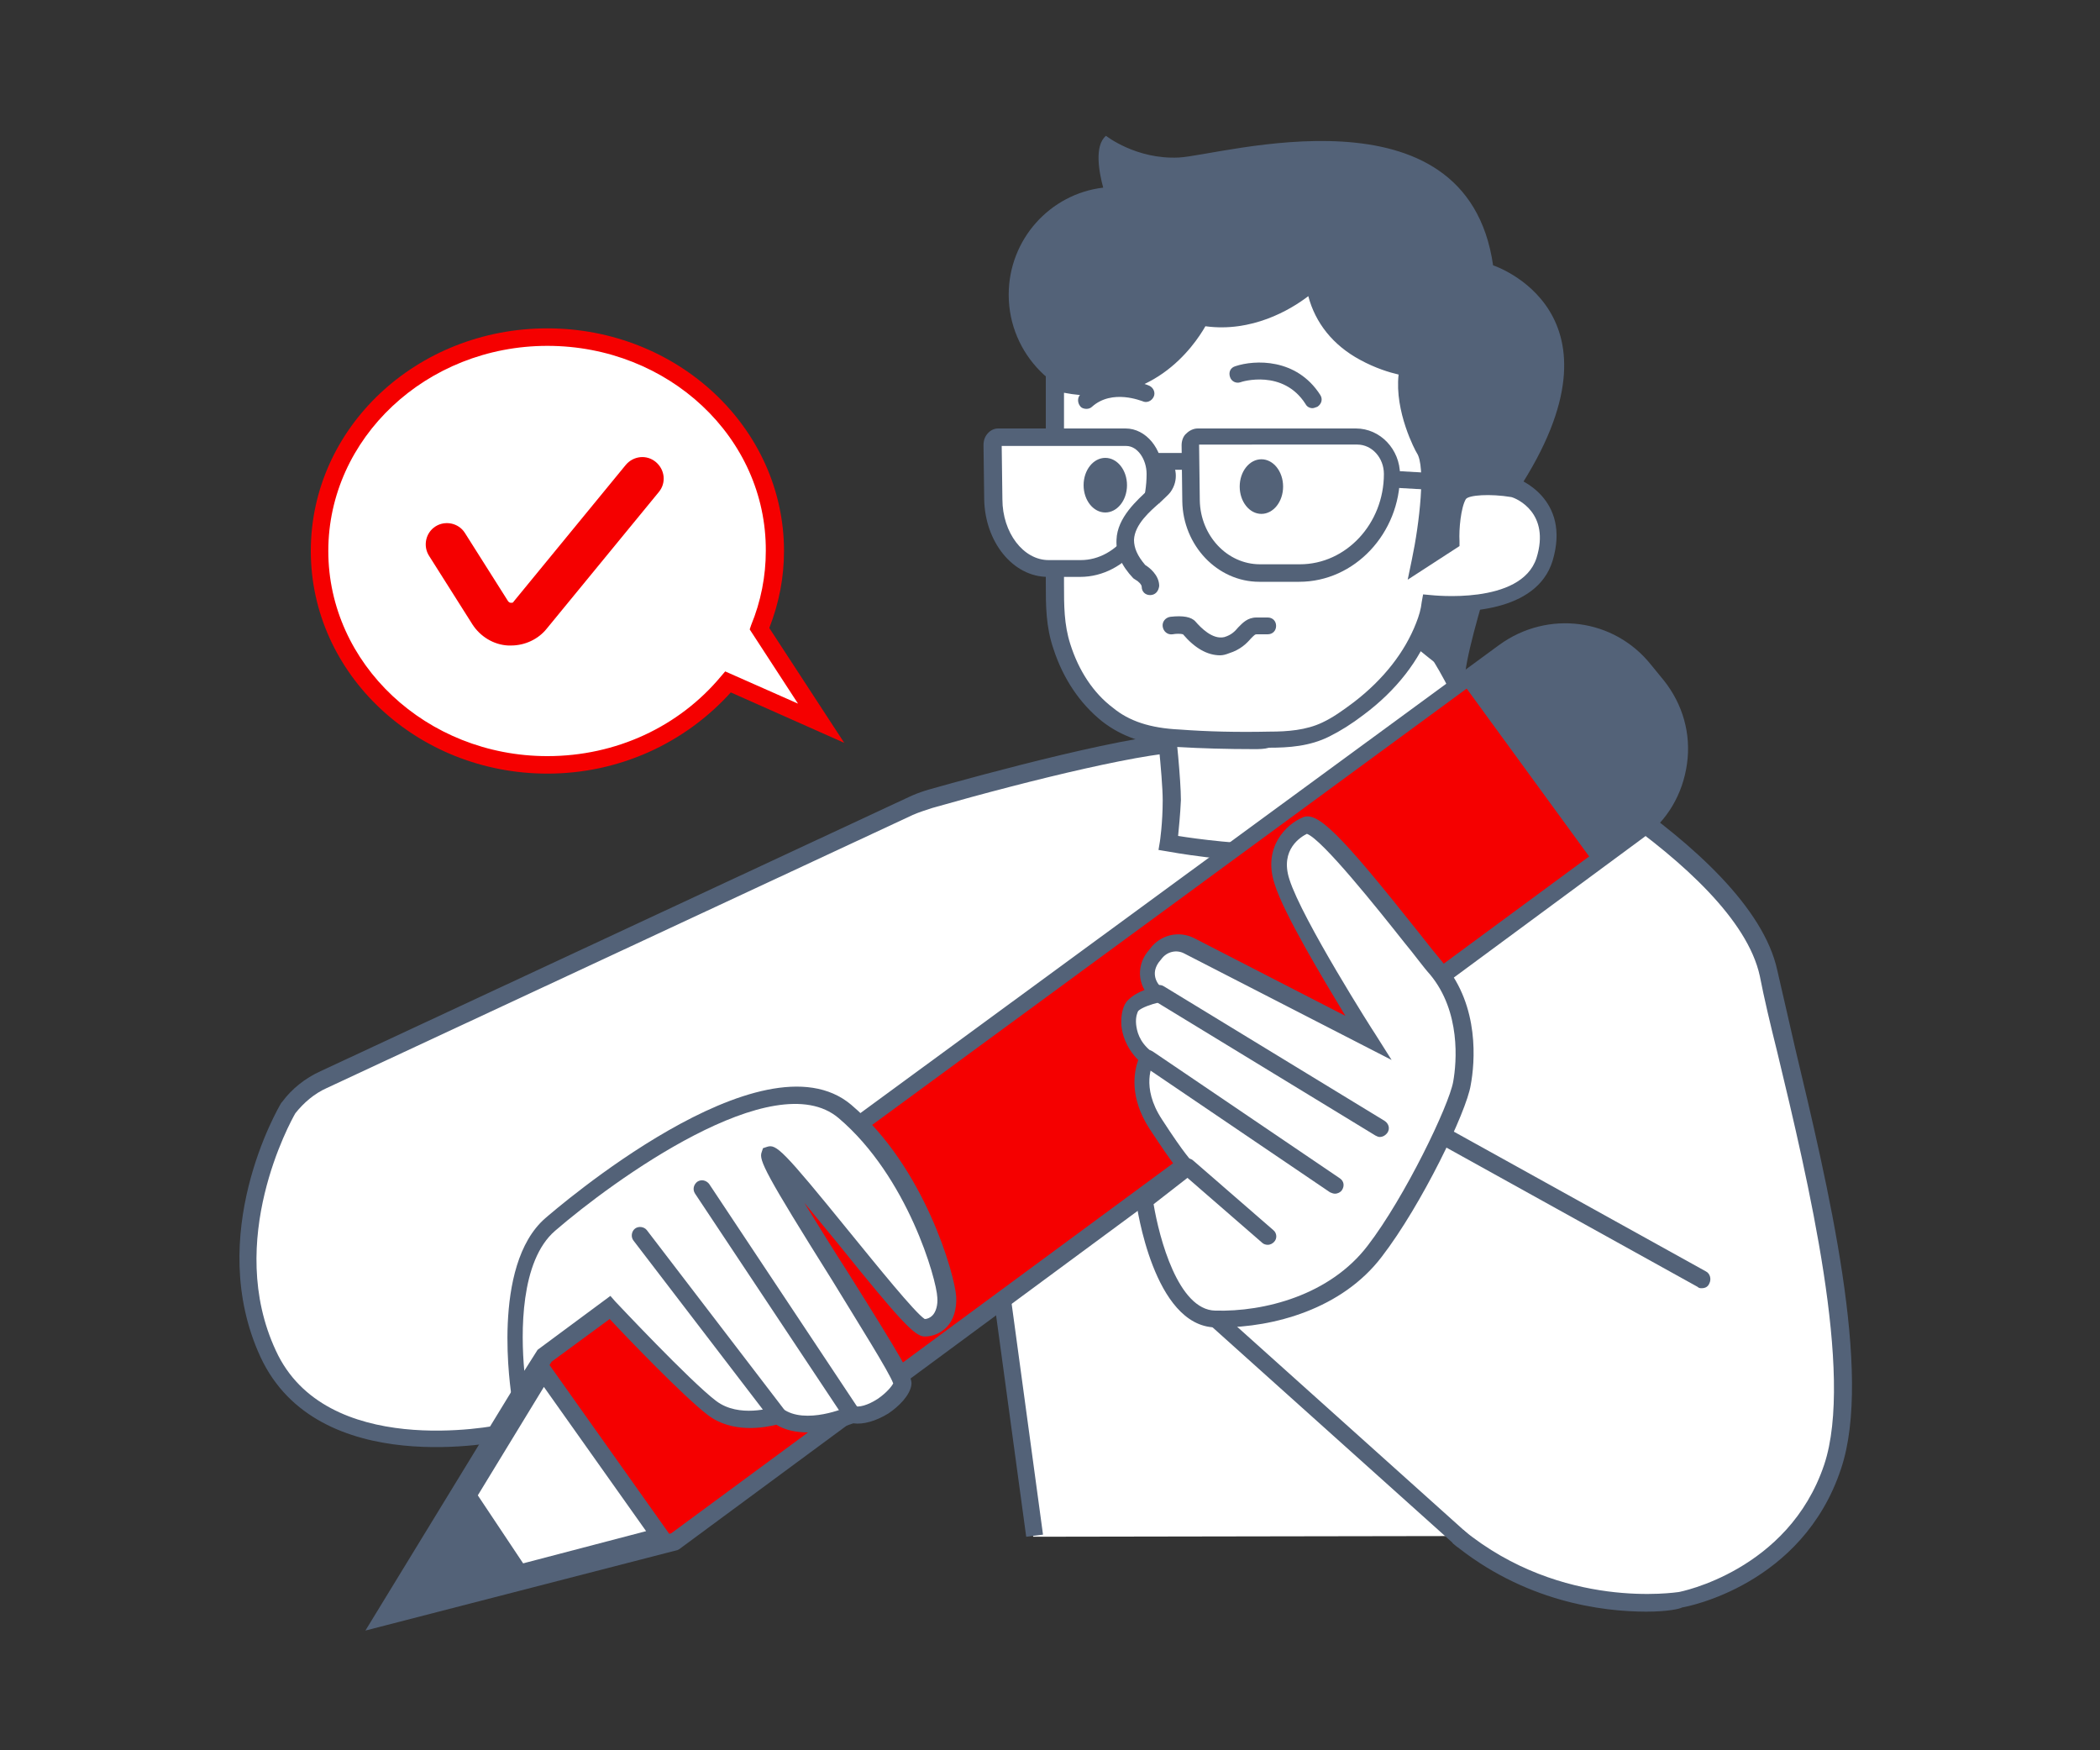 <?xml version="1.0" encoding="utf-8"?>
<!-- Generator: Adobe Illustrator 25.2.1, SVG Export Plug-In . SVG Version: 6.00 Build 0)  -->
<svg version="1.1" id="sv" xmlns="http://www.w3.org/2000/svg" xmlns:xlink="http://www.w3.org/1999/xlink" x="0px" y="0px"
	 viewBox="0 0 300 250" style="enable-background:new 0 0 300 250;" xml:space="preserve">
<rect x="0" y="0" width="300" height="250" fill="#333333" stroke="none"/>
<style type="text/css">
	.st0{fill:#FFFFFF;}
	.st1{fill:#536278;}
	.st2{fill:#F50000;}
	.st3{fill:none;stroke:#3D5FEA;stroke-miterlimit:10;}
</style>
<path class="st0" d="M208.3,219.4c14.8,12.1,31.8,9.2,31.8,9.2s16.3-2.9,21.7-19c5.4-16.1-5.4-52.8-9.2-70.5
	c-3.8-17.7-41.9-36.3-41.9-36.3s-32,3.8-40.3,3.4c-7.2-0.4-31.3,6.3-37.6,8.1c-1,0.3-2,0.7-3,1.1l-83.7,39c-2,0.9-3.7,2.3-5,4l0,0
	c0,0-10.7,18.1-2.9,35.1s34,11.2,34,11.2l69.8-26.4l5.6,41.2"/>
<path class="st1" d="M235.2,230.2c-6.3,0-17.5-1.4-27.7-9.8l1.5-1.9c14.2,11.6,30.6,8.9,30.8,8.9c0.1,0,15.7-3,20.8-18.2
	c4.3-12.9-2.3-40.6-6.7-58.9c-1-4-1.9-7.8-2.5-10.9c-3.5-16.1-37.2-33.4-40.9-35.3c-3.7,0.4-32.2,3.7-40.1,3.3
	c-5.5-0.3-22.8,3.9-37.2,8c-0.9,0.3-1.9,0.6-2.8,1l-83.7,39c-1.8,0.8-3.3,2.1-4.5,3.6c-0.7,1.2-10.1,18.2-2.8,33.9
	c7.1,15.5,31,10.9,32.6,10.5l71.2-26.9l5.8,42.7l-2.4,0.3l-5.4-39.7l-68.6,25.9c-1.1,0.2-27.2,5.8-35.4-11.9
	c-8-17.4,2.5-35.5,3-36.3l0.1-0.1c1.4-1.9,3.3-3.4,5.5-4.4l83.7-39c1-0.5,2.1-0.9,3.1-1.2c7.1-2,30.7-8.5,38-8.1
	c8.1,0.4,39.8-3.3,40.1-3.4l0.4,0l0.3,0.2c1.6,0.8,38.6,19,42.5,37.1c0.7,3.1,1.6,6.9,2.5,10.9c4.7,19.7,11.2,46.7,6.6,60.3
	c-5.5,16.6-22,19.7-22.7,19.8C240,229.8,238.2,230.2,235.2,230.2z"/>
<path class="st0" d="M166.3,101.3c0,0,1.1,9.5,1.1,13.1s-0.5,6.1-0.5,6.1s24.9,4.8,39-2.5c14.1-7.2-3.8-29.6-3.8-29.6L166.3,101.3z"
	/>
<path class="st1" d="M184.5,123.2c-9.3,0-17.2-1.5-17.8-1.6l-1.2-0.2l0.2-1.2c0,0,0.4-2.6,0.4-5.9c0-3.4-1.1-12.8-1.1-12.9l-0.1-1
	l37.5-13.5l0.5,0.7c0.5,0.6,11.4,14.3,9.3,24.2c-0.7,3.2-2.6,5.7-5.8,7.3C200.1,122.3,191.8,123.2,184.5,123.2z M168.3,119.4
	c5,0.8,25.2,3.5,37.1-2.5c2.5-1.3,4-3.1,4.5-5.6c1.6-7.6-6.1-18.6-8.2-21.5l-34,12.3c0.3,2.5,1,9.3,1,12.2
	C168.6,116.5,168.4,118.3,168.3,119.4z"/>
<path class="st2" d="M234,118.8l-6.2,4.6L96.4,220.2L54.8,231l22.8-37.3l131.3-96.2l6.1-4.4c6.3-4.6,15.2-3.4,20,2.7l1.8,2.2
	C241.9,104.5,240.6,113.9,234,118.8z"/>
<path class="st1" d="M52.2,232.9l24.5-40.1l0.2-0.1L214.2,92.1c6.9-5,16.4-3.8,21.7,2.9l1.8,2.2c2.7,3.4,3.9,7.6,3.3,11.9
	c-0.6,4.3-2.8,8.1-6.3,10.6l0,0L97,221.3l-0.2,0.1L52.2,232.9z M78.5,194.5L57.4,229l38.5-10l137.4-101.3c2.9-2.2,4.8-5.4,5.3-9
	c0.5-3.6-0.5-7.2-2.8-10.1l-1.8-2.2c-4.5-5.6-12.5-6.7-18.3-2.5l-6.1,4.4L78.5,194.5z"/>
<g>
	<polygon class="st0" points="77.7,195.9 94.4,219.5 75.8,224.3 57.4,229 	"/>
</g>
<g>
	<path class="st1" d="M77.7,198.1l14.6,20.6l-16.8,4.4l-15.5,4l8.8-14.4L77.7,198.1 M77.6,193.7l-10.8,17.7l-12,19.6l21.3-5.5
		l20.3-5.3L77.6,193.7L77.6,193.7z"/>
</g>
<g>
	<polygon class="st1" points="76.2,225.5 54.8,231 66.8,211.4 	"/>
</g>
<g>
	<path class="st1" d="M234,118.8l-6.2,4.6l-18.9-25.9l6.1-4.4c6.3-4.6,15.2-3.4,20,2.7l1.8,2.2C241.9,104.5,240.6,113.9,234,118.8z"
		/>
</g>
<path class="st0" d="M117.3,103.3l-8.8-13.5c1.4-3.4,2.2-7.2,2.2-11.1c0-16.9-14.6-30.5-32.5-30.5c-18,0-32.5,13.7-32.5,30.5
	c0,16.9,14.6,30.5,32.5,30.5c10.5,0,19.8-4.7,25.7-11.9L117.3,103.3z"/>
<path class="st2" d="M78.2,110.5c-18.6,0-33.8-14.2-33.8-31.8s15.1-31.8,33.8-31.8c18.6,0,33.8,14.2,33.8,31.8c0,3.8-0.7,7.4-2.1,11
	l10.7,16.4l-16.2-7.2C97.8,106.2,88.4,110.5,78.2,110.5z M78.2,49.4c-17.3,0-31.3,13.2-31.3,29.3s14,29.3,31.3,29.3
	c9.8,0,18.8-4.2,24.8-11.4l0.6-0.7l10.4,4.6l-6.9-10.6l0.2-0.6c1.4-3.4,2.1-7,2.1-10.6C109.5,62.5,95.5,49.4,78.2,49.4z"/>
<g>
	<path class="st2" d="M73,92.2c-0.1,0-0.3,0-0.4,0c-2.1-0.1-4-1.3-5.1-3l-6.2-9.8c-0.9-1.4-0.5-3.3,0.9-4.2c1.4-0.9,3.3-0.5,4.2,0.9
		l6.2,9.8c0.1,0.1,0.2,0.2,0.4,0.2c0.2,0,0.3,0,0.4-0.2l16-19.5c1.1-1.3,3-1.5,4.3-0.4c1.3,1.1,1.5,3,0.4,4.3l-16,19.5
		C76.9,91.3,75,92.2,73,92.2z"/>
</g>
<path class="st0" d="M186.5,117.9c0,0-5.2,2.2-3.3,8c1.9,5.9,12.4,22.3,12.4,22.3L170,135.1c-1.7-0.9-3.7-0.4-4.8,1.1l-0.4,0.5
	c-1.3,1.7-0.9,4.1,0.8,5.4v0c0,0-2.6,0.5-3.6,1.6c-1,1.1-1.3,5,2,7.5c0,0-2.4,3.9,1.2,9.4c3.6,5.6,4.6,6.3,4.6,6.3l-6.3,4.5
	c0,0,2.3,16.8,10.1,17s17.4-2.6,22.8-9.7c5.5-7.2,11.8-20.4,12.4-23.9c0.6-3.6,1-10.8-3.6-16.3C200.7,133,188.6,116.7,186.5,117.9z"
	/>
<path class="st1" d="M174.4,189.6c-0.3,0-0.5,0-0.8,0c-8.8-0.2-11.2-17.3-11.3-18l-0.1-0.7l5.8-4.2c-0.7-0.9-1.9-2.6-3.8-5.5
	c-2.9-4.5-2.2-8.1-1.6-9.8c-1.8-1.8-2.3-3.8-2.4-4.9c-0.1-1.5,0.2-3,1-3.7c0.6-0.6,1.5-1.1,2.3-1.4c-0.3-0.5-0.5-1.1-0.6-1.7
	c-0.2-1.3,0.2-2.7,1-3.7l0.4-0.5c1.5-2,4.1-2.6,6.3-1.5l21.6,11.1c-3.2-5.3-8.8-14.6-10.1-18.8c-1.8-5.4,1.8-8.6,3.9-9.5
	c2.1-1.1,5.4,2.2,16.6,16.3c1.4,1.8,2.7,3.4,3.7,4.6c5.1,6.1,4.4,14.1,3.8,17.3c-0.6,3.8-7,17.1-12.7,24.5
	C191.7,187,181.9,189.6,174.4,189.6z M164.8,172c0.8,4.8,3.5,15.1,8.8,15.2c7,0.2,16.4-2.2,21.8-9.3c5.3-6.9,11.6-20,12.2-23.4
	c0.5-2.8,1.1-10-3.3-15.3c-1-1.1-2.2-2.8-3.7-4.6c-3.8-4.8-11.7-14.7-13.9-15.5c-0.8,0.4-3.9,2.2-2.5,6.5c1.8,5.7,12.1,21.9,12.2,22
	l2.4,3.8l-29.6-15.2c-1.1-0.6-2.5-0.3-3.3,0.8l-0.4,0.5c-0.4,0.6-0.6,1.2-0.5,1.9c0.1,0.7,0.5,1.3,1,1.7l2.2,1.6l-2.7,0.5
	c-0.9,0.2-2.4,0.7-2.9,1.2c-0.1,0.2-0.4,0.8-0.3,1.9c0.1,0.9,0.4,2.5,2.2,3.9l0.9,0.7l-0.6,0.9c-0.1,0.1-1.9,3.4,1.2,8.1
	c3.3,5.1,4.3,6,4.3,6l1.1,1l-1.2,0.9L164.8,172z"/>
<path class="st0" d="M74.2,199.5c0,0-3-18,4.4-24.5s31.7-24.9,42.1-16.2c10.3,8.7,14.4,23.9,14.5,26.5c0.1,2.6-1.2,4.4-3.3,4.4
	c-2.1,0-20.5-25.1-22-24.6c-1.5,0.5,19.1,30.8,18.8,32.7c-0.2,1.9-4.5,5.1-7.2,4.3c0,0-6.7,3-10.6,0.1c0,0-5.5,1.9-9.3-1
	c-3.8-2.9-14.6-14.3-14.6-14.3l-9.4,6.9L74.2,199.5z"/>
<path class="st1" d="M115.4,204.6c-1.6,0-3.2-0.3-4.5-1.1c-1.6,0.4-6.3,1.3-9.8-1.4c-3.3-2.5-11.5-11-14-13.7l-8.3,6.1l-5.2,8.3
	l-0.5-3.2c-0.1-0.8-3-18.8,4.8-25.6c1.3-1.1,31-26.9,43.7-16.2c10.5,8.9,14.8,24.3,15,27.4c0.1,1.8-0.4,3.4-1.4,4.4
	c-0.8,0.8-1.9,1.3-3.1,1.3c-1.4,0-3.4-2.1-12.5-13.4c-1.5-1.8-3.1-3.8-4.7-5.7c1.9,3.1,4.2,6.8,6.2,9.9c7.9,12.6,9.3,15,9.1,16.1
	c-0.2,1.5-1.8,3.1-3.3,4.1c-1.8,1.1-3.6,1.6-5,1.4C120.8,203.7,118.2,204.6,115.4,204.6z M111.3,200.8l0.5,0.4
	c3.2,2.4,9.3-0.2,9.3-0.3l0.4-0.2l0.4,0.1c0.8,0.3,2.1-0.1,3.5-1c1.3-0.9,2-1.8,2.2-2.2c-0.5-1.5-5.1-8.8-8.7-14.7
	c-9.6-15.3-10.5-17.2-10.1-18.3l0.2-0.6l0.6-0.2c1.3-0.4,2.2,0.4,11.7,12.1c4,4.9,9.4,11.6,10.8,12.5c0.4,0,0.8-0.2,1.1-0.5
	c0.5-0.5,0.8-1.5,0.7-2.6c-0.1-2.5-4.2-17.2-14.1-25.6c-9.2-7.8-32.3,9-40.5,16.1c-5,4.3-4.9,14.6-4.4,20l1.9-3l10.4-7.7l0.7,0.8
	c0.1,0.1,10.7,11.4,14.4,14.2c3.3,2.5,8.1,0.9,8.2,0.9L111.3,200.8z"/>
<line class="st0" x1="197.1" y1="161.2" x2="165.5" y2="142"/>
<path class="st1" d="M197.1,162.4c-0.2,0-0.4-0.1-0.6-0.2l-31.5-19.2c-0.6-0.4-0.8-1.1-0.4-1.7c0.4-0.6,1.1-0.8,1.7-0.4l31.5,19.2
	c0.6,0.4,0.8,1.1,0.4,1.7C197.9,162.2,197.5,162.4,197.1,162.4z"/>
<line class="st0" x1="190.7" y1="169.3" x2="164" y2="151.2"/>
<path class="st1" d="M190.7,170.5c-0.2,0-0.5-0.1-0.7-0.2l-26.7-18.1c-0.6-0.4-0.7-1.1-0.3-1.7c0.4-0.6,1.1-0.7,1.7-0.3l26.7,18.1
	c0.6,0.4,0.7,1.1,0.3,1.7C191.5,170.3,191.1,170.5,190.7,170.5z"/>
<line class="st0" x1="181.1" y1="176.6" x2="169.7" y2="166.6"/>
<path class="st1" d="M181.1,177.8c-0.3,0-0.6-0.1-0.8-0.3l-11.4-9.9c-0.5-0.4-0.6-1.2-0.1-1.7c0.4-0.5,1.2-0.6,1.7-0.1l11.4,9.9
	c0.5,0.4,0.6,1.2,0.1,1.7C181.8,177.6,181.5,177.8,181.1,177.8z"/>
<line class="st0" x1="243.1" y1="182.8" x2="206.4" y2="162.4"/>
<path class="st1" d="M243.1,184c-0.2,0-0.4,0-0.6-0.2l-36.8-20.4c-0.6-0.3-0.8-1.1-0.5-1.7c0.3-0.6,1.1-0.8,1.7-0.5l36.8,20.4
	c0.6,0.3,0.8,1.1,0.5,1.7C244,183.8,243.6,184,243.1,184z"/>
<line class="st0" x1="208.8" y1="219.9" x2="173.6" y2="188.4"/>
<path class="st1" d="M208.8,221.1c-0.3,0-0.6-0.1-0.8-0.3l-35.1-31.5c-0.5-0.5-0.5-1.2-0.1-1.7c0.5-0.5,1.2-0.5,1.7-0.1l35.1,31.5
	c0.5,0.4,0.5,1.2,0.1,1.7C209.4,220.9,209.1,221.1,208.8,221.1z"/>
<line class="st0" x1="100.3" y1="169.8" x2="121.7" y2="202"/>
<path class="st1" d="M121.7,203.2c-0.4,0-0.8-0.2-1-0.5l-21.4-32.2c-0.4-0.6-0.2-1.3,0.3-1.7c0.6-0.4,1.3-0.2,1.7,0.3l21.4,32.2
	c0.4,0.6,0.2,1.3-0.3,1.7C122.1,203.2,121.9,203.2,121.7,203.2z"/>
<line class="st0" x1="91.5" y1="176.5" x2="111.1" y2="202.1"/>
<path class="st1" d="M111.1,203.3c-0.4,0-0.7-0.2-1-0.5l-19.6-25.6c-0.4-0.5-0.3-1.3,0.2-1.7c0.5-0.4,1.3-0.3,1.7,0.2l19.6,25.6
	c0.4,0.5,0.3,1.3-0.2,1.7C111.6,203.3,111.4,203.3,111.1,203.3z"/>
<g>
	<path class="st3" d="M227.1,87.1"/>
</g>
<g>
	<path class="st1" d="M213.3,37.9c-3.8-26.3-38.8-15.7-44.9-15.4c-6.1,0.3-10.4-3.1-10.4-3.1c-1.7,1.4-1,5.2-0.4,7.4
		c-7.6,0.9-13.5,7.4-13.5,15.3c0,8.5,6.9,15.5,15.5,15.5c0.2,0,0.4,0,0.6,0c13.8,11.6,50.3,42.1,49.2,40.2
		c-1.3-2.3,7.4-27.7,7.4-27.7C233.6,44.5,213.3,37.9,213.3,37.9z"/>
</g>
<path class="st0" d="M150.8,54.5c0,5.6,0,11.2,0,16.8c0,3.8,0,7.6,0,11.5c0,3.3-0.1,6.3,1,9.6c1.2,3.7,3.4,7.2,6.5,9.7
	c2.9,2.4,6.5,3.2,10.2,3.4c4.3,0.3,8.7,0.4,13,0.3c2.8,0,5.5-0.2,8.1-1.5c1.7-0.8,3.2-1.9,4.7-3c4-3.1,7.5-7.1,9.3-11.9
	c0.4-1.1,0.7-2.1,0.9-3.2c0,0,13.9,1.8,16.4-6.2s-4.4-10.3-4.4-10.3s-6.6-1.1-7.9,0.9c-1.2,2-1.1,6.6-1.1,6.6l-4.4,2.9
	c0,0,2.7-12.9,0.6-16.2c0,0-3.4-6.2-2.2-11.5c0,0-12.3-1.7-13.5-12.5c0,0-7.1,7-16.2,5.2C171.6,45.1,165.7,58.5,150.8,54.5z"/>
<path class="st1" d="M179.1,107c-3.8,0-7.4-0.1-10.8-0.3c-4.7-0.3-8.1-1.5-10.9-3.7c-3.1-2.5-5.5-6-6.9-10.3
	c-1.1-3.2-1.1-6.2-1.1-9.4V52.9l1.5,0.4c13.8,3.7,19.1-8.2,19.4-8.7l0.4-0.9l1,0.2c8.4,1.6,15-4.8,15.1-4.9l1.8-1.8l0.3,2.5
	c1.1,9.7,12,11.4,12.4,11.4l1.3,0.2l-0.3,1.3c-1.1,4.8,2.1,10.6,2.1,10.6c1.7,2.6,0.8,9.9,0.1,14.2l1.5-1c0-1.5,0.2-4.8,1.3-6.6
	c1.5-2.5,7.4-1.7,9.1-1.5l0.2,0c0.1,0,7.9,2.8,5.2,11.8c-2.3,7.5-13,7.4-16.6,7.2c-0.2,0.8-0.4,1.6-0.7,2.4c-1.7,4.6-5,8.9-9.7,12.4
	c-1.7,1.3-3.3,2.3-4.9,3.1c-2.8,1.4-5.8,1.6-8.6,1.6C180.6,107,179.9,107,179.1,107z M152,56.1v27.3c0,3.1,0,5.8,0.9,8.6
	c1.2,3.8,3.3,7,6.1,9.1c2.3,1.9,5.3,2.9,9.5,3.1c4,0.3,8.2,0.4,12.9,0.3c2.5,0,5.2-0.2,7.5-1.3c1.5-0.7,2.9-1.7,4.5-2.9
	c4.3-3.3,7.3-7.2,8.9-11.3c0.4-1,0.7-2,0.8-3l0.2-1.1l1.1,0.1c0.1,0,12.9,1.5,15.1-5.3c2-6.4-2.8-8.5-3.6-8.7
	c-3-0.5-6.1-0.3-6.5,0.3c-0.7,1.2-1,4.3-0.9,6l0,0.7l-7.4,4.8l0.6-2.9c1.1-5.2,2-13.3,0.7-15.2c-0.2-0.3-3.2-5.9-2.6-11.2
	c-1.3-0.3-3.3-0.9-5.5-2.1c-3.9-2.1-6.4-5.3-7.4-9.1c-2.6,2-8.1,5.2-14.7,4.3C170.6,49.4,164.4,58.5,152,56.1z"/>
<path class="st0" d="M171.1,62.4h22.6c2.8,0,5.1,2.4,5.1,5.4v0c0,7.8-5.9,14.1-13.2,14.1h-5.7c-5.4,0-9.7-4.6-9.8-10.3
	c0-3.2-0.1-6.4-0.1-8C170,62.9,170.5,62.4,171.1,62.4z"/>
<path class="st1" d="M185.6,83.1h-5.7c-6,0-10.9-5.2-11-11.5l-0.1-8c0-0.6,0.2-1.3,0.7-1.7c0.4-0.4,1-0.7,1.6-0.7h22.6
	c3.5,0,6.3,3,6.3,6.6C200,76.2,193.5,83.1,185.6,83.1z M171.3,63.6l0.1,7.9c0.1,5,3.9,9.1,8.6,9.1h5.7c6.6,0,12-5.8,12-12.9
	c0-2.3-1.7-4.2-3.8-4.2H171.3z"/>
<path class="st0" d="M142.7,62.5h18.2c2.2,0,4.1,2.3,4.1,5.2v0c0,7.5-4.8,13.5-10.6,13.5h-4.6c-4.3,0-7.8-4.4-7.9-9.9
	c0-3.1-0.1-6.1-0.1-7.7C141.8,63,142.2,62.5,142.7,62.5z"/>
<path class="st1" d="M154.3,82.4h-4.6c-5,0-9-5-9.1-11.1l-0.1-7.7c0-0.7,0.2-1.3,0.7-1.8c0.4-0.4,0.9-0.6,1.4-0.6h18.2
	c2.9,0,5.3,2.9,5.3,6.4C166.2,75.8,160.9,82.4,154.3,82.4z M143.1,63.7l0.1,7.6c0,4.8,3,8.7,6.6,8.7h4.6c5.2,0,9.4-5.5,9.4-12.3
	c0-2.1-1.3-4-2.9-4H143.1z"/>
<g>
	<rect x="164.6" y="64.7" class="st1" width="5" height="2.4"/>
</g>
<line class="st0" x1="199" y1="68.4" x2="211.2" y2="69.1"/>
<rect x="203.9" y="62.6" transform="matrix(5.789143e-02 -0.998 0.998 5.789143e-02 124.577 269.509)" class="st1" width="2.4" height="12.2"/>
<path class="st0" d="M166.3,66.5c0,0,1.1,1.6-0.1,3.2c-1.2,1.6-9.2,6-3.4,12.1c0,0,1.5,0.8,1.5,2"/>
<path class="st1" d="M164.3,85c-0.7,0-1.2-0.5-1.2-1.2c0-0.3-0.5-0.8-0.9-1l-0.3-0.2c-1.7-1.8-2.5-3.6-2.4-5.5
	c0.1-3.2,3-5.7,4.6-7.2c0.4-0.4,0.9-0.8,1.1-1c0.6-0.9,0.1-1.8,0.1-1.8c-0.4-0.6-0.2-1.3,0.3-1.7c0.6-0.4,1.3-0.2,1.7,0.3
	c0.6,0.9,1.2,2.8-0.1,4.6c-0.3,0.4-0.8,0.8-1.4,1.4c-1.5,1.3-3.7,3.2-3.8,5.4c0,1.2,0.5,2.3,1.6,3.6c0.5,0.3,2,1.4,2,3
	C165.5,84.5,165,85,164.3,85z"/>
<g>
	<path class="st1" d="M187.5,58.3c-0.4,0-0.8-0.2-1-0.6c-3.2-5-9.1-3.2-9.3-3.1c-0.6,0.2-1.3-0.1-1.5-0.8s0.1-1.3,0.8-1.5
		c2.7-0.9,8.7-1.2,12.1,4.1c0.4,0.6,0.2,1.3-0.4,1.7C187.9,58.2,187.7,58.3,187.5,58.3z"/>
</g>
<g>
	<path class="st1" d="M155.2,58.4c-0.3,0-0.7-0.1-0.9-0.4c-0.4-0.5-0.4-1.3,0.1-1.7c4.2-3.6,9.6-1.3,9.8-1.2c0.6,0.3,0.9,1,0.6,1.6
		c-0.3,0.6-1,0.9-1.6,0.6c-0.1,0-4.3-1.8-7.2,0.8C155.8,58.3,155.5,58.4,155.2,58.4z"/>
</g>
<g>
	<ellipse class="st1" cx="157.9" cy="69.3" rx="3.1" ry="3.9"/>
</g>
<g>
	<ellipse class="st1" cx="180.2" cy="69.5" rx="3.1" ry="3.9"/>
</g>
<g>
	<path class="st1" d="M174.3,93.6c-1.8,0-3.6-1-5.3-3c-0.3-0.1-1-0.1-1.5,0c-0.7,0.1-1.3-0.4-1.4-1.1c-0.1-0.7,0.4-1.3,1.1-1.4
		c1.8-0.2,3,0,3.6,0.7c0.7,0.8,2.4,2.6,4.1,2.2c1-0.3,1.5-0.8,2-1.4c0.6-0.6,1.3-1.4,2.6-1.4h1.6c0.7,0,1.2,0.5,1.2,1.2
		s-0.5,1.2-1.2,1.2h-1.6c-0.2,0-0.3,0.1-0.8,0.6c-0.6,0.7-1.5,1.6-3.1,2.1C175.1,93.5,174.7,93.6,174.3,93.6z M169.1,90.6
		L169.1,90.6L169.1,90.6z"/>
</g>
</svg>